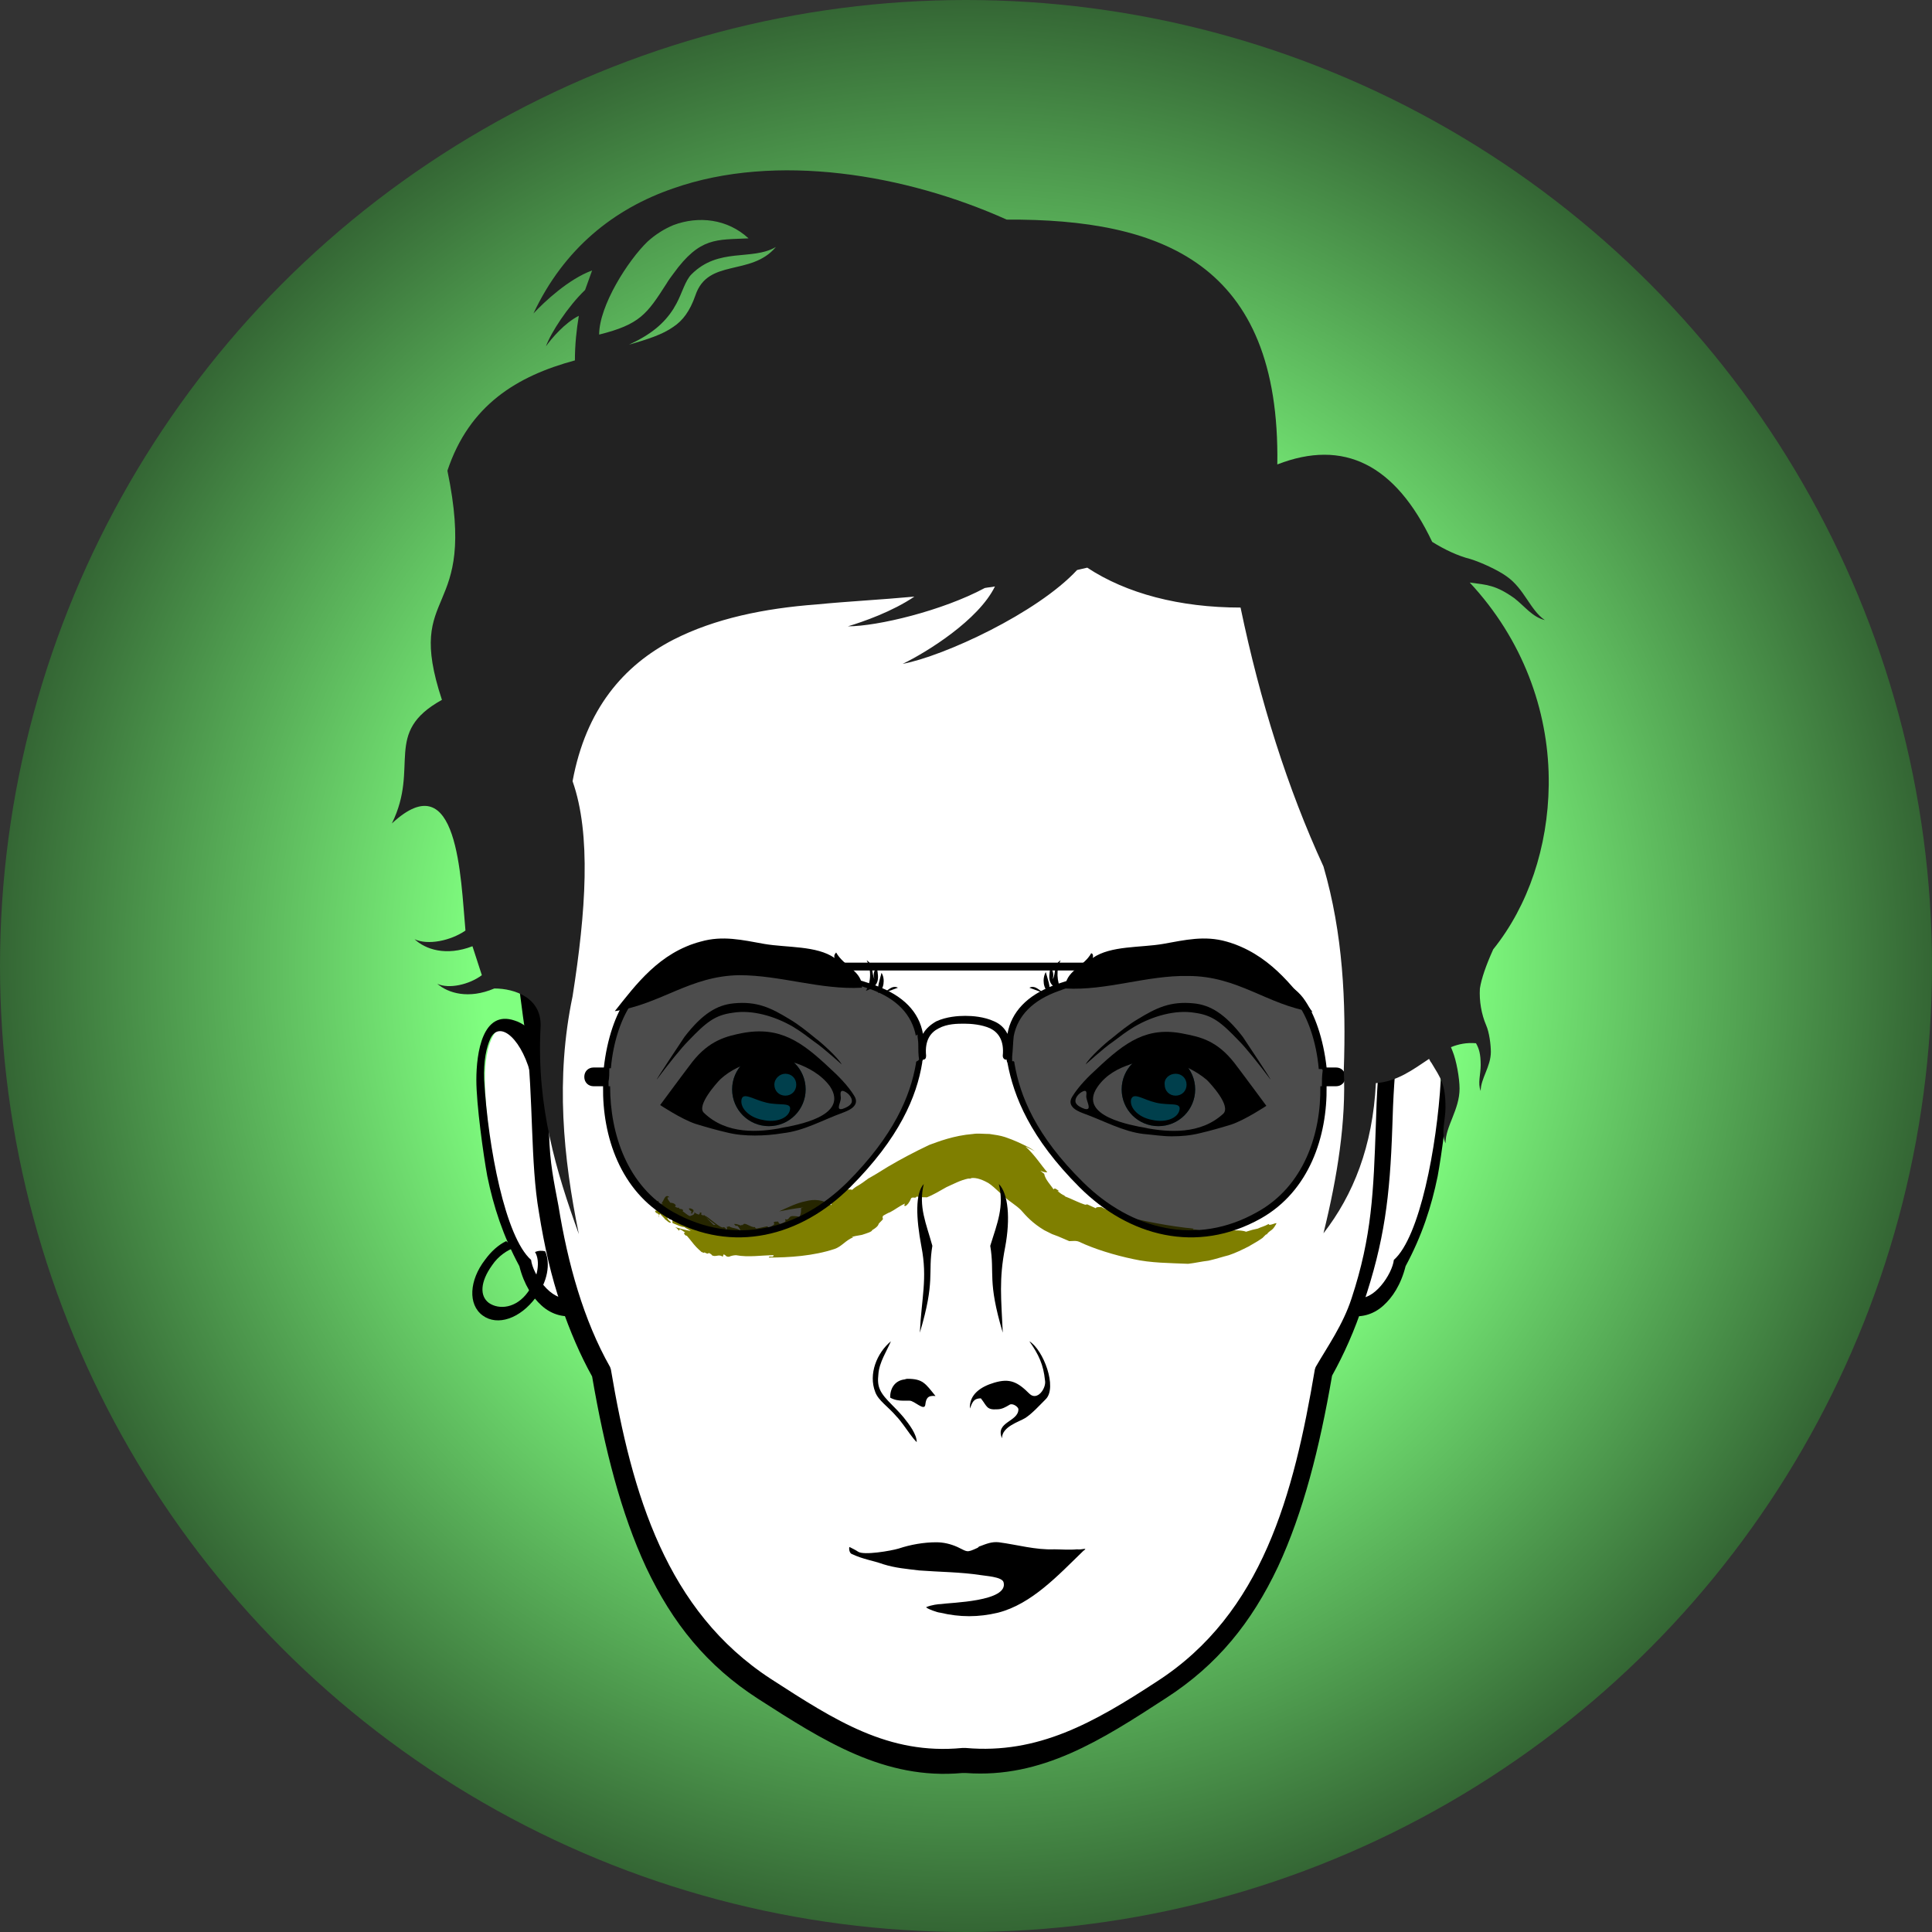 <?xml version="1.0" encoding="utf-8"?><svg id="level_1" xmlns="http://www.w3.org/2000/svg" viewBox="0 0 345.8 345.8"><rect x="0" y="0" width="345.8" height="345.8" fill="#333333" stroke="none"/><style>.black{fill:#000000;}.white{fill:#FFFFFF;}.evenodd{fill-rule:evenodd;clip-rule:evenodd;}.thin{stroke:#000000;stroke-width:0.5;stroke-miterlimit:10;}.med{stroke:#000000;stroke-width:1;stroke-miterlimit:10;}.medw{stroke:#FFFFFF;stroke-width:1;stroke-miterlimit:10;}.thick{stroke:#FFFFFF;stroke-width:3;stroke-linecap:round;stroke-miterlimit:10;}.gid{fill:url(#GID);}.opa{display:inline;opacity:0.7;}.inl{display:inline;}</style><radialGradient id="GID" cx="172.9" cy="172.9" r="172.9" gradientUnits="userSpaceOnUse">
<stop  offset=".5" style="stop-color:#80ff80"/>
<stop  offset="1" style="stop-color:#346634"/>
</radialGradient><style></style><g transform="translate(345.8, 0) scale(-1, 1)"><circle class="gid" cx="172.9" cy="172.9" r="172.9"/></g><g transform="translate(-69.16,-60.515) scale(1.4, 1.4)"><style>.head{fill:#000000;}</style><g transform="translate(345.8, 0) scale(-1, 1)">
<path class="white" d="M229.6,174.2c-0.5,0.2-0.9,0.4-1.4,0.7c1.1-7.3,1.7-14.6,1.8-21.6V151c-0.2-20.1-5.5-38.2-21.1-49
c-10.4-7.2-23.3-10.5-36.1-10.3c-9.4,0.1-18.9,2.1-27.2,5.8c-11.1,5-19.7,13.2-24.5,26.1c-4.7,12.5-6,29.2-2.7,51.4
c-0.5-0.3-1-0.6-1.4-0.8c-4.1-1.4-4.8,4-4.8,7.4c0,3,0.8,9.5,1.3,12.1c0.8,3.8,2,7.5,4,11.3c0.7,2.3,1.7,3.9,2.8,4.9
c1.1,1,2.2,1.4,3.3,1.4c1,2.7,2.1,5.1,3.3,7.3c1.6,9.1,3.6,17.1,6.8,23.9c3.3,7.1,7.7,12.4,14,16.5c8.1,5.3,15.6,10.1,25.1,9.4
l0.5,0c9.7,0.9,17.3-4,25.6-9.4c6.3-4.1,10.6-9.4,14-16.5c3.2-6.7,5.2-14.8,6.8-23.9c1.2-2.2,2.3-4.6,3.3-7.3
c1.1,0,2.2-0.5,3.3-1.4c1.1-1,2.1-2.6,2.8-4.9c2-3.8,3.3-7.4,4-11.3c0.5-2.6,1.3-9.1,1.3-12.1C234.5,178.2,233.7,172.8,229.6,174.2
z"/>
<path d="M118.3,181.2c-1.1-5-4.1-7.7-5.3-5.2c-0.5,1.1-0.9,2.8-0.8,5.3l0,0c0.5,8.6,2.7,20.1,6,23c0.2,1.8,2.6,5.4,4.8,4.8
l0.9,2.3c-1.3,0.3-3,0-4.4-1.3c-1.1-1-2.2-2.6-2.8-5c-2.1-3.9-3.3-7.6-4.1-11.5c-0.5-2.7-1.4-9.2-1.4-12.3c0-3.5,0.8-9,4.9-7.6
c1,0.3,2,1.1,2.9,2.1L118.3,181.2z"/>
<path d="M228.4,181.2c1.1-5,4.1-7.7,5.3-5.2c0.5,1.1,0.9,2.8,0.8,5.3l0,0c-0.5,8.6-2.7,20.1-6,23c-0.2,1.8-2.6,5.4-4.8,4.8
l-0.9,2.3c1.3,0.3,3,0,4.4-1.3c1.1-1,2.2-2.6,2.8-5c2.1-3.9,3.3-7.6,4.1-11.5c0.5-2.7,1.4-9.2,1.4-12.3c0-3.5-0.8-9-4.9-7.6
c-1,0.3-2,1.1-2.9,2.1L228.4,181.2z"/>
<path d="M209.7,100.1c-10.6-7.3-23.7-10.7-36.8-10.5c-9.6,0.1-19.2,2.2-27.7,6c-11.3,5.1-20,13.5-25,26.6
c-4.9,13-6.1,30.5-2.6,53.9l0,0c0.5,3.8,0.7,7.7,0.8,11.3c0.3,8.8,1,14.5,3.7,22.5c1.1,3.4,2.5,6.5,4,9.2
c1.6,9.3,3.7,17.5,6.9,24.4c3.4,7.2,7.8,12.6,14.3,16.8c8.3,5.4,15.9,10.3,25.6,9.6l0.5,0c9.9,0.9,17.7-4.1,26.1-9.5
c6.5-4.2,10.9-9.6,14.3-16.8c3.2-6.9,5.3-15.1,6.9-24.4c1.5-2.7,2.8-5.7,4-9.2c1.2-3.5,2.1-7.4,2.8-11.8c1.1-6.3,0.7-14.7,1.6-22
l0,0c1.2-7.9,2-15.8,2.1-23.5v-2.3C231,129.7,225.6,111.1,209.7,100.1z M226.5,175.3c-0.7,3.2-0.2,8.7-0.3,12.9
c-0.1,3.8-0.6,6-1.2,9.2c-1.2,7.4-3.2,14.6-6.6,20.6l-0.1,0.3c-2.7,16-7.1,30.9-20.5,39.6c-8.2,5.3-15,9.7-24.4,8.8h-0.1l-0.4,0
c-9.2,0.8-16.3-3.2-24.4-8.5c-13.5-8.7-17.5-23.9-20.2-39.9l-0.1-0.3c-1.5-2.6-3.5-5.4-4.6-8.8c-2.6-7.9-2.8-13.6-3.1-22.2
c-0.1-3.7-0.3-7.5-0.8-11.4v0c-3.5-23.1-2.3-40,2.5-52.7c4.8-12.6,12.7-20.8,23.6-25.7c8.4-3.8,17.7-5.6,27.1-5.5
c12.4,0.1,24.7,3.6,34.9,10.7c8.4,5.8,13.4,14.1,16.8,26.2C228,140.7,229.6,155.2,226.5,175.3z"/>
          </g><style>.paint{fill:#7f7f00;}</style><g transform="translate(345.8, 0) scale(-1, 1)"><path class="paint" d="M194,197.7l-0.3-0.1c1,0.1,2.1,0.3,3.1,0.5c-1.1-0.5-2.3-1.1-3.4-1.3c-1.1-0.3-2.2-0.2-3.3,0.5
c0.1-0.5-0.4-1.1-0.8-1.5c-0.4-0.4-0.8-0.6-0.8-0.5c-0.4,0-0.8,0-0.9,0c0.1,0,0.3,0,0.5,0c-0.3,0-0.4,0-0.5,0c0,0-0.1,0-0.1,0l0,0
c0,0,0,0,0.1,0.1c0.1,0.1,0,0,0,0l-0.2-0.1c-0.2-0.2-0.5-0.4-0.7-0.5c-0.5-0.3-0.9-0.6-1.3-0.9c-0.9-0.5-1.7-1-2.5-1.5
c-1.7-1-3.4-1.9-5.3-2.8c-1.1-0.4-3.1-1.2-5.6-1.4c-0.6-0.1-1.4,0-2.1,0c-0.7,0.1-1.4,0.2-2,0.4c-1.2,0.4-2.2,0.9-2.8,1.2
c-0.4,0.2-0.7,0.4-1,0.6c0.6-0.3,0.6-0.3,1.2-0.6c-1.3,1.2-2,2.4-2.8,3.3c0.3,0,0.4,0,0.9-0.2l-0.5,0.4c-0.1,0.7-0.9,1.5-1.2,2
c-0.1-0.3-0.4,0-0.7,0.2l0.2,0l-0.4,0.3c-0.1,0.1-0.2,0.1-0.3,0.2c-0.1,0-0.2,0.1-0.3,0.2l-0.5,0.2c-0.7,0.3-1.3,0.6-1.9,0.8
c-0.2,0.1-0.3,0-0.4,0l-1.1,0.5c0-0.3-1.1,0-0.5-0.3c-0.8,0.6-1.7,0.6-2.5,1.2c-3,0.7-6.3,1.4-9.5,1.7l0.1,0.1
c-0.6,0-1.1,0.2-1.7,0.3c-0.6,0.1-1.2,0-1.9-0.2c-1.1,0.1-2.5-0.1-3.2,0.2c-0.6-0.2-1-0.3-1.5-0.4c-0.4-0.2-0.9-0.3-1.4-0.6
c0,0.2-0.3,0.1-0.6,0c-0.3-0.1-0.5-0.2-0.3,0.1c0.5,0.9,0.7,0.6,1.2,1.3l0-0.1l0.5,0.5l0.6,0.4l1.2,0.7c0.8,0.4,1.6,0.8,2.5,1.1
c0.8,0.2,1.7,0.5,2.6,0.7c0.9,0.1,1.7,0.3,2.6,0.4c2.3-0.1,4.8-0.1,7-0.6c2.4-0.5,5-1.3,6.9-2.2c0.4-0.2,0.9-0.1,1.3-0.1
c0.5-0.2,0.9-0.4,1.4-0.6c0.3-0.1,0.5-0.2,0.8-0.3l0.4-0.2c0.2-0.1,0.4-0.2,0.6-0.3c1.5-0.9,2.3-1.8,3-2.6c0,0-0.1,0-0.1,0.1
c0.8-0.8,1.5-1.1,2.2-1.8c-0.1-0.1,0-0.2,0.1-0.2c0.2,0.1,1-0.9,1.9-1.5c0.5-0.3,1-0.5,1.4-0.6c0.4-0.1,0.9-0.1,0.9,0
c0.1,0,0.2,0,0.3,0c1,0.2,1.9,0.7,2.8,1.1c0.9,0.5,1.7,1,2.5,1.3c0.4,0,0.9,0,1.3-0.1c0.2,0.3,0.4,0,0.7,0.2
c0.5,1.2,1.1,1.2,0.8,0.7c0.7,0.3,1.3,0.8,1.9,1.1c0.3,0.1,0.6,0.3,0.8,0.4c0.2,0.1,0.2,0.3,0.1,0.5c0.1,0,0.1,0.1,0.1,0.1
c0.2,0.2,0.2,0.2,0.3,0.3c0.1,0.1,0.2,0.2,0.2,0.3c0.1,0.2,0.3,0.4,0.8,0.7c0,0.2,0.7,0.4,1.3,0.6c0.6,0.1,1.2,0.2,1.3,0.3l-0.2,0
c1,0.4,1.5,1.2,2.4,1.5c2.7,0.9,5.8,1.1,8.4,1.1c0-0.3-0.6,0.1-0.6-0.3c1.5,0,3.2,0.3,4.8,0c0.3,0,0.7,0.1,0.9,0.2
c0.5,0,0.3-0.2,0.7-0.3l0.1,0.3c0.5-0.4,0.9,0.1,1.4-0.2c0-0.1,0.2-0.2,0.4-0.3c0.1,0.3,0.6-0.2,0.6,0l0,0c0.1,0,0.2-0.1,0.3-0.1
c0.1-0.1,0.6-0.5,1-1c0.4-0.5,0.8-1,0.9-1.1l0.1,0c0.3-0.2,0.3-0.4,0.1-0.4l0.3-0.2l0,0c0.1-0.1,0.2-0.1,0.3-0.2
c0.1,0,0.2,0,0.2,0.2c0.1-0.2,0.3-0.4,0.5-0.5c-0.6,0.2-1.4,0.4-2,0.5c0.2-0.2,0.6-0.3,0.8-0.5c0.4,0,1-0.3,1.5-0.5
c0.1-0.1-0.1-0.4,0.2-0.5c0.3,0.1,0.2-0.2,0.5-0.2c-0.1,0.3-0.3,0.4-0.5,0.6c0.2,0.2,0.6-0.3,0.8-0.4c0-0.1,0.4-0.4,0.6-0.7
c0.1,0.3,0.3-0.1,0.5-0.1c0.2-0.2,0.2-0.3,0-0.3c-0.2-0.2-0.7,0.5-0.7,0.1c0.2,0,0.4-0.3,0.5-0.5c-0.1-0.1-0.2,0-0.2-0.2
c0.2-0.2,0.2-0.5,0.4-0.5c0,0.1-0.1,0.1-0.1,0.2c0.1-0.1,0,0.4-0.1,0.9c-0.1,0.5-0.2,1-0.1,0.8c-0.1,0,0.5-2,0.3-1.9
c-0.2,0.1-0.1-0.3-0.3-0.1l0,0.3c-0.2,0.2-0.5,0.1-0.5,0c0.1-0.2,0.2,0.2,0.1,0.7c0,0.4-0.1,0.8,0,0.6l-0.2,0.1
c0.1-0.2,0.3-0.6,0.5-0.6c-0.1-0.1,0-0.3,0.1-0.5l0.1,0c0.1-0.2,0.3-0.4,0-0.4c-0.3,0.4-0.5,0.1-0.7-0.3c-0.2-0.4-0.4-0.8-0.8-0.4
c0.5-0.1,0.2,0.3-0.1,0.7c-0.1,0-0.4,0-0.6,0.2c-0.2,0.2,0,0.2,0,0.3c-0.2,0.1-0.4,0.2-0.5,0.1c0,0.3-0.3,0.1-0.5,0.3
c-0.1,0.2,0.1,0.1,0,0.2c-0.3,0.2-0.6,0.5-0.9,0.6c-0.2-0.1-0.6-0.1-0.6-0.5c0.4-0.3,0.1,0.4,0.5,0.1c-0.4-0.2,0.3-0.3,0.2-0.6
c-0.2,0-0.5,0.1-0.6,0.3l0.1,0c-0.1,0.2-0.5,0.5-0.8,0.5c0-0.1-0.2-0.2,0-0.3l-0.3,0.1c0,0.1,0,0.1,0.1,0.1
c-0.1,0.2-0.2,0.2-0.4,0.2c-0.1-0.1-0.3,0.3-0.6,0.6c-0.3,0.3-0.6,0.6-0.6,0.6c-0.2,0.1-0.3-0.1-0.5,0.1c0,0.1,0.5-0.3,0.9-0.6
c0.4-0.3,0.7-0.7,0.6-0.6c-0.1,0-0.6,0.4-1.1,0.8c-0.5,0.4-1.1,0.8-1.2,0.6c-0.2,0.1-0.3,0.1-0.3,0.3c-0.3,0,0-0.3-0.2-0.4
c0,0,0,0.1,0,0.1l-0.2-0.1c-0.4,0.3-1.1,0.2-1.5,0.6c0.1-0.2,0.2-0.5,0.5-0.7l0.1,0.1c0-0.1,0.3-0.2,0.2-0.3
c-0.3,0-0.5,0.1-0.8,0.2c-0.1,0-0.1-0.1-0.2-0.1c0,0,0,0,0,0.1c-0.1-0.1-0.1-0.1-0.1-0.1c0,0,0,0,0,0c-0.2-0.4-1,0.4-1.5,0.3
c-0.1,0.1,0,0.1-0.2,0.2c-0.5-0.1-0.9-0.2-1.4-0.3c-0.2,0.2-0.2,0.3,0,0.4c-0.1,0-0.3,0-0.4,0c0.4-0.5-0.8-0.4-0.4-0.9
c-0.1-0.1-0.3-0.1-0.6-0.1c0,0.1-0.1,0.3-0.3,0.3c-0.4-0.2-0.3-0.1-0.6-0.3c-0.1-0.2,0.1-0.2,0-0.3c-0.5,0.2-0.4-0.4-0.9-0.4
c-0.3,0-0.9,0-0.9,0.2C193.9,198.1,194,197.9,194,197.7z"/></g><style>.eyes{fill:#00D3FF;}</style><g transform="translate(345.8, 0) scale(-1, 1)">
<circle class="eyes" cx="148.3" cy="182.5" r="4.7"/>
<circle class="eyes" cx="198.1" cy="182.5" r="4.7"/>
<path class="black" d="M156.2,179.9c1,0.9,2.3,2.2,3.1,3.5c0.9,1.4-1,2-1.5,2.2c-2.5,0.9-5,2.3-7.6,2.6c-1.2,0.1-2.4,0.3-3.6,0.3
c-1.2,0-2.4-0.1-3.6-0.4c-1.3-0.3-2.7-0.7-4-1.1c-1.8-0.6-4.5-2.4-4.5-2.4s3.1-4.2,4.1-5.5c2.2-2.8,4.3-3.3,6.4-3.7
C149.7,174.4,152.5,176.4,156.2,179.9z M150.1,187.4c1.4-0.3,8.6-1.4,6-5.2c-1.1-1.6-2.7-2.4-4.2-2.9c-1.8-0.7-3.6-0.8-5.3-0.3
c-1.6,0.4-3.2,1.2-4.5,2.3c-0.5,0.5-3.1,3.3-2.1,4.3C142.9,188.3,147,188,150.1,187.4C152.1,187,148.4,187.7,150.1,187.4z
M158.9,184.1c0.1-0.7-0.7-1.3-1.1-1.4c-0.5-0.1-0.2,0.6-0.3,0.9c-0.1,0.6-0.7,1.6,0.2,1.4C158,184.9,158.8,184.6,158.9,184.1z
"/>
<path class="black" d="M150.9,173.5c1.2,0.7,2.3,1.6,3.4,2.5c0.7,0.5,2.9,2.5,3.3,3.3c0.2,0.2-2.3-2.1-3.5-2.9
c-1.1-0.8-1.4-1.1-2.7-1.9c-2.4-1.4-5.3-2.2-7.7-1.8c-2.3,0.3-3.4,1.2-5.7,3.6c-0.9,0.9-2.5,2.9-4,4.9
c-0.3,0.3,3.1-4.8,3.5-5.4c2.3-3,4.2-4.1,6.3-4.3C146.8,171.2,148.6,172.1,150.9,173.5z"/>
<path class="black" d="M153,182.5c0,2.6-2.1,4.7-4.7,4.7c-2.6,0-4.7-2.1-4.7-4.7c0-2.6,2.1-4.7,4.7-4.7
C150.9,177.8,153,179.9,153,182.5z M146.1,180.5c-0.8,0-1.4,0.6-1.4,1.4c0,0.8,0.6,1.4,1.4,1.4c0.8,0,1.4-0.6,1.4-1.4
C147.6,181.1,146.9,180.5,146.1,180.5z M148.6,184.2c-1.7,0.4-3.2-0.1-3,0.9c0.2,1.1,1.8,1.7,3.5,1.3c1.7-0.3,2.9-1.5,2.7-2.6
C151.5,182.8,150.3,183.8,148.6,184.2z"/>
<path class="black" d="M201.5,175.3c2,0.4,4.2,0.9,6.4,3.7c1,1.3,4.1,5.5,4.1,5.5s-2.7,1.8-4.5,2.4c-1.3,0.4-2.7,0.8-4,1.1
c-1.2,0.3-2.4,0.4-3.6,0.4c-1.2,0-2.4-0.1-3.6-0.3c-2.7-0.3-5.1-1.7-7.6-2.6c-0.5-0.2-2.4-0.8-1.5-2.2c0.8-1.3,2.1-2.6,3.1-3.5
C193.9,176.4,196.7,174.4,201.5,175.3z M196.3,187.4c3.1,0.6,7.2,0.9,10.1-1.9c1-0.9-1.6-3.8-2.1-4.3c-1.3-1.2-2.9-1.9-4.5-2.3
c-1.7-0.4-3.5-0.3-5.3,0.3c-1.4,0.5-3.1,1.4-4.2,2.9C187.7,186,194.9,187.1,196.3,187.4C198,187.7,194.3,187,196.3,187.4z
M188.7,185c0.9,0.2,0.2-0.8,0.2-1.4c0-0.3,0.2-1-0.3-0.9c-0.4,0.1-1.2,0.7-1.1,1.4C187.6,184.6,188.4,184.9,188.7,185z"/>
<path class="black" d="M195.5,173.5c-1.2,0.7-2.3,1.6-3.4,2.5c-0.7,0.5-2.9,2.5-3.3,3.3c-0.2,0.2,2.3-2.1,3.5-2.9
c1.1-0.8,1.4-1.1,2.7-1.9c2.4-1.4,5.3-2.2,7.7-1.8c2.3,0.3,3.4,1.2,5.7,3.6c0.9,0.9,2.5,2.9,4,4.9c0.3,0.3-3.1-4.8-3.5-5.4
c-2.3-3-4.2-4.1-6.3-4.3C199.6,171.2,197.8,172.1,195.5,173.5z"/>
<path class="black" d="M202.8,182.5c0,2.6-2.1,4.7-4.7,4.7c-2.6,0-4.7-2.1-4.7-4.7c0-2.6,2.1-4.7,4.7-4.7
C200.7,177.8,202.8,179.9,202.8,182.5z M196,180.5c-0.8,0-1.4,0.6-1.4,1.4c0,0.8,0.6,1.4,1.4,1.4c0.8,0,1.4-0.6,1.4-1.4
C197.4,181.1,196.7,180.5,196,180.5z M198.4,184.2c-1.7,0.4-3.2-0.1-3,0.9c0.2,1.1,1.8,1.7,3.5,1.3c1.7-0.3,2.9-1.5,2.7-2.6
C201.4,182.8,200.1,183.8,198.4,184.2z"/>
<path class="black" d="M156.7,165.7c-2.3-1.6-6.1-1.3-9-1.8c-2.8-0.5-5.3-1.1-8.1-0.3c-5.3,1.5-8.4,5.6-11,9
c5.8-0.9,9.5-4.6,15.9-4.6c5.3-0.1,10.4,1.9,15.7,1.6c0.1-2.2-2.4-2.8-3.3-4.5C156.7,165.1,156.6,165.4,156.7,165.7z"/>
<path class="black" d="M139.6,163.6C140,163.5,134.5,165,139.6,163.6L139.6,163.6z"/>
<path class="black" d="M162.1,166.9c-0.4,0.5-0.4,1-0.3,1.5c-0.4-0.7-0.1-1.9-1-2.4c0.6,1.1,0.5,2.8-0.1,3.8
C162.4,169.3,162.4,168.4,162.1,166.9z"/>
<path class="black" d="M162.7,167.5c-0.2,0.8-0.7,2-0.4,2.6C163,169.7,163.2,168.4,162.7,167.5z"/>
<path class="black" d="M162.9,170.2l1.9-0.7C164,169.1,163.4,170,162.9,170.2z"/>
<path class="black" d="M206.8,163.6c-2.8-0.8-5.3-0.2-8.1,0.3c-2.9,0.5-6.7,0.2-9,1.8c0.1-0.3,0-0.5-0.2-0.7c-1,1.8-3.4,2.4-3.3,4.5
c5.3,0.3,10.4-1.6,15.7-1.6c6.3,0.1,10,3.7,15.9,4.6C215.1,169.1,212.1,165,206.8,163.6z"/>
<path class="black" d="M206.8,163.6C211.9,165,206.4,163.5,206.8,163.6L206.8,163.6z"/>
<path class="black" d="M185.6,166c-0.9,0.5-0.6,1.7-1,2.4c0.2-0.5,0.1-1.1-0.3-1.5c-0.3,1.6-0.3,2.4,1.4,3
C185,168.8,185,167.1,185.6,166z"/>
<path class="black" d="M184.1,170.2c0.2-0.7-0.2-1.8-0.4-2.6C183.2,168.4,183.4,169.7,184.1,170.2z"/>
<path class="black" d="M181.6,169.5l1.9,0.7C183,170,182.4,169.1,181.6,169.5z"/>
<path d="M234.4,204.3c-0.8-1.1-1.7-1.9-2.7-2.4c-0.4,0.3-0.8,0.6-1.2,0.8c1,0.3,2.2,1.1,3,2.3c1.5,2.1,1.6,3.9,0.4,4.8
c-1.3,0.9-3.5,0.7-5-1.4c-1.3-1.8-1.6-4-0.9-5.1c-0.4-0.2-0.9-0.2-1.3-0.1c-0.7,1.6-0.3,3.9,1.2,5.9c2,2.7,4.9,3.7,6.8,2.3
S236.4,206.9,234.4,204.3z"/>
                </g><style>.nose{fill:#000000;}</style><g transform="translate(345.8, 0) scale(-1, 1)">
<path d="M168.2,213.6c2-6.7,1-7.5,1.6-11.1c-0.9-2.9-1.8-5-1.1-7.9c-1.2,1.2-1.5,4.4-0.8,8.1C168.7,206.8,168.4,209.2,168.2,213.6
z"/>
<path d="M169.3,220c-2-0.6-3-0.1-4.5,1.4c-1,1-2.2-0.7-2-1.7c0.2-2,0.8-3.3,2-5c-1.8,1.1-3.6,5.9-2.1,7.4c0.8,0.8,1.7,1.8,2.6,2.4
c0.8,0.5,3,1.1,3,2.6c0.9-2.1-2.1-2.1-2.1-3.7c0-0.3,0.7-0.8,1.1-0.6c0.5,0.3,1,0.6,1.6,0.6c1.4,0.1,1.3-0.4,2.1-1.4
c1,0,1.1,0.6,1.4,1.3C172.5,221.5,171,220.5,169.3,220z"/>
<path d="M178.8,213.6c-0.2-4.4-1-6.9-0.2-11c0.7-3.7,0.8-6.8-0.3-8c0.7,2.9-0.3,5-1.1,7.9C177.8,206.1,176.8,206.9,178.8,213.6z"
/>
<path d="M180.9,222.3c0.6,0,1.2-0.1,1.7-0.4c0-1.2-0.6-2.1-1.7-2.3c-0.2,0-0.3-0.1-0.5-0.1c-2,0-2.3,0.6-3.6,2.2
c1-0.1,1.2,0.3,1.3,1.1c0.1,0.9,1.4-0.5,2-0.5C180.4,222.3,180.7,222.3,180.9,222.3z"/>
<path d="M182.5,214.7c0.5,1.2,1.5,2.7,1.6,4.2c0.2,1.7-0.2,2.4-1.8,4c-0.3,0.3-0.8,0.8-1.4,1.5c-0.8,1-1.7,2.2-1.7,3.2
c0.6-0.6,1.1-1.4,1.7-2.2c0.3-0.4,0.6-0.8,0.9-1.1c1-1.2,2.3-2,2.7-3.1C185.4,218.9,184.3,216.2,182.5,214.7z"/>
                </g><style>.mouth{fill:#000000;}</style><g transform="translate(345.8, 0) scale(-1, 1)"><path class="black" d="M157.9,241.5c-0.7-0.5,0.2-0.1,0.8-0.2c1,0.1,2.1,0,2.9,0c2.4,0.1,4.8-0.6,7.1-0.9c0.9-0.1,1.6,0.2,2.4,0.5
c0.1,0,0.2,0.1,0.3,0.2c1.5,0.7,1.3,0.5,2.6-0.1c0.9-0.4,1.8-0.6,2.7-0.6c1.6,0,3.3,0.3,4.8,0.8c1,0.3,4.5,0.9,5.2,0.4
c0.3-0.2,0.7-0.4,1.1-0.6c0.1,0.2,0,0.8-0.3,0.9c-1.5,0.7-2.6,0.8-4,1.3c-1.6,0.5-3,0.6-4.6,0.8l0,0c-2.6,0.2-5.3,0.2-7.9,0.6
c-0.5,0.1-2.7,0.2-2.9,0.9c-0.7,2.5,6.8,2.6,8,2.8c0.3,0,1.2,0.1,1.9,0.4c-0.1,0.2-1.5,0.7-1.8,0.7c-2.5,0.6-4.9,0.6-7.4,0
C164.5,248.3,161.1,244.6,157.9,241.5z"/>
</g><style>.glasses{fill:#000000;}</style><path class="opa evenodd" d="M144.6,166.7l3.1,0.4l4,0.1l6.1,1.4l6,2.2c0,0,1.7,1.6,1.8,1.7s0.9,2,0.9,2l0.4,0.7l0.3,2.8l-0.4,2.2l-1.6,4.5
l-2.6,4.8l-3.1,3.7l-3.3,3l-3.6,2.3l-4.7,2l-4.9,0.4l-4.8-0.9l-4.2-2.2l-2.9-2.6l-2.3-3.3l-1.3-4.4l-0.6-4.5l-0.2-1.7l0.7-4.4
l2.2-5.6l2.6-2.3l5.8-1.7l4.4-0.3L144.6,166.7z"/>
<polygon class="opa evenodd" points="200,166.8 207.1,167.2 211.3,168.3 214.6,170.2 216,171.7 218.1,176.8 218.7,179.3 218.8,181.7
217.8,189.1 214.7,195.1 210.7,198.5 206.7,200.2 202.6,201 198.5,200.7 194.6,199.6 189.8,196.6 183.1,189.5 179.4,183
178.6,179.8 178.4,177.3 179.2,173.6 181.3,171.2 185.7,169.1 191.1,167.7 195.3,167.2 	"/>
<path class="inl" d="M220.2,179.7H219c-0.4-3.6-1.5-6.9-3-8.9c-3.1-4.1-13.1-5.2-22.7-3.8v-0.7h-20.5h-20.5v0.7
c-9.6-1.4-19.6-0.3-22.7,3.8c-1.5,2-2.6,5.3-3,8.9h-1.3c-0.7,0-1.2,0.5-1.2,1.2c0,0.7,0.5,1.2,1.2,1.2h1.2
c-0.1,6.4,2.2,13.4,8.4,16.9c8.2,4.6,16.9,2.3,23.2-4c6.3-6.3,8.5-11.6,9.2-15.9c0-0.1,0-0.2,0.1-0.4c0,0,0,0,0,0
c0.3,0,0.4-0.2,0.4-0.5c-0.2-2,0.6-3,1.6-3.5c1.1-0.6,2.4-0.6,3.3-0.6h0c0.8,0,2.2,0.1,3.3,0.6c1,0.5,1.8,1.5,1.6,3.5
c0,0.3,0.2,0.5,0.4,0.5c0,0,0,0,0.1,0c0,0.1,0,0.2,0.1,0.4c0.8,4.3,2.9,9.6,9.2,15.9c6.3,6.3,15,8.6,23.2,4
c6.2-3.5,8.5-10.5,8.4-16.9h1.2c0.7,0,1.2-0.5,1.2-1.2C221.4,180.2,220.9,179.7,220.2,179.7z M166.6,178.9L166.6,178.9
c-0.1,0.1-0.1,0.2-0.1,0.3c-0.7,4.1-2.8,9.2-8.8,15.2c-6.1,6-14.3,8.2-22.2,3.8c-5.9-3.3-8.1-10-8.1-16.1h-0.2c0-0.1,0-0.1,0-0.2
v-0.4c0.1-0.5,0.1-1.1,0.1-1.7h0.2c0.3-3.5,1.4-6.6,2.8-8.5c2.9-3.9,12.5-4.9,21.7-3.6v-0.2c0.5,0.3,1.2,0.5,1.9,0.5
c0.2,0,0.3,0,0.5,0c2.2,0.4,4.3,1,6.3,1.7c3.4,1.2,5.3,3.3,5.8,6c0-0.1,0.1-0.2,0.2-0.2c0,0.4,0.1,0.8,0.1,1.2c0,0.7,0,1.3,0.1,2
C166.8,178.8,166.7,178.9,166.6,178.9z M178.2,175.4c-0.4-0.8-1-1.3-1.7-1.6c-1.3-0.6-2.8-0.7-3.7-0.7h0c-0.9,0-2.4,0.1-3.7,0.7
c-0.7,0.4-1.3,0.9-1.7,1.6c-0.5-2.8-2.5-4.9-6.1-6.2c-2.2-0.8-4.6-1.4-7.1-1.9h18.5h18.5c-2.5,0.5-4.9,1.1-7.1,1.9
C180.7,170.5,178.7,172.6,178.2,175.4z M218.5,180.1c-0.1,0.7-0.1,1.4-0.1,2h-0.2c0.1,6.1-2.1,12.8-8.1,16.1
c-7.8,4.4-16.1,2.2-22.2-3.8c-6.1-6-8.1-11.1-8.8-15.2c0-0.1,0-0.2-0.1-0.3c0,0,0,0-0.1,0c0,0,0,0-0.1,0c0-0.2,0-0.4,0-0.6
c0.1-0.9,0.1-1.7,0.2-2.6c0.5-2.6,2.4-4.6,5.8-5.8c2.1-0.8,4.4-1.4,6.8-1.8h-1.1c0.3,0,0.7,0,1,0c0.8,0,1.4-0.2,2-0.5v0.2
c9.1-1.4,18.7-0.3,21.7,3.6c1.4,1.9,2.5,5,2.8,8.5h0.4C218.5,180,218.5,180,218.5,180.1z"/><style>.hair{fill:#222222;}</style><g transform="translate(345.8, 0) scale(-1, 1)"><path class="hair evenodd" d="M243.4,163.3c-1.7,0.8-4.6,0.2-6.5-1.1l0-0.1c0.6-6.5,0.9-21.5,9.4-13.6c-3.6-7.3,1.2-11.6-6.4-15.8
c4.9-14.8-4.7-10-0.7-29.3c-2.8-8.4-8.9-12.1-16.3-14.1c0-2-0.2-3.9-0.5-5.7c1.8,0.9,3.5,2.9,4.2,3.9c-0.6-1.7-2.8-5.1-5-7.2
c-0.3-0.8-0.6-1.7-0.9-2.5c3,1.1,6.1,4,7.5,5.5c-3.9-8.3-10.3-13.4-17.9-16c-13.1-4.6-29.7-1.8-42.6,4c-19.7-0.1-35,5.5-34.6,31.3
c-8.5-3.3-15.1,0-19.8,9.9c-1.6,1-3.3,1.8-4.9,2.2c-1.3,0.4-3.5,1.4-4.6,2.2c-2.3,1.6-3,4.3-4.9,5.6c1.6-0.4,2.5-1.7,3.9-2.8
c2.4-1.7,3.5-1.7,5.7-2c-6.8,7.3-10,16.3-10.1,25v0.9c0.1,7.9,2.6,15.4,7.1,21c0.9,2,1.5,3.7,1.7,5c0.1,1.6-0.2,3.3-0.8,4.7
c-0.4,0.9-0.6,2.5-0.6,3.4c0,1.9,1.3,3.4,1.3,5c0.4-1,0-2.1,0-3.3c0-1.4,0.2-2.1,0.6-2.8c1.2-0.1,2.2,0.1,3.2,0.5
c-0.1,0.2-0.1,0.3-0.2,0.5c-0.5,1.2-0.9,3.5-0.9,4.8c0,2.7,1.8,4.8,1.8,7c0.6-1.5,0-2.9,0-4.6c0-3,0.6-3.7,1.8-5.7
c0.1-0.1,0.2-0.3,0.3-0.5c2.1,1.4,4.1,2.9,6.8,3.1c0.4,8.1,2.9,14.3,6.7,19.2c-1.8-7.3-2.9-14.3-2.6-20.9c-0.3-8.7,0.1-17.4,2.6-26
c4.6-10,8.1-21.1,10.6-33.1c7.8,0,14.6-1.8,19.6-5.1c0.4,0.1,0.9,0.2,1.3,0.3c5.1,5.5,17,11,22.3,12c-3.1-1.5-9.7-5.6-11.8-9.9
c0.4,0.1,0.8,0.1,1.3,0.2c5.4,2.9,13.7,4.9,17.5,4.9c-2-0.6-5.7-1.9-8.5-3.8c4.3,0.4,8.4,0.6,12.5,1c6.7,0.5,13,1.8,18.3,4.5
c6.4,3.3,11.2,8.9,12.9,18.1c-2.4,6.8-1.7,16.7,0,27.5c2.2,10.5,1.2,20.6-0.8,30.4c2.9-8,5.4-16.3,4.9-26.3
c-0.3-3.9,3.3-5.1,5.9-5.1c3.3,1.4,5.9,0.6,7.3-0.6c-1.5,0.7-4.1,0.1-5.7-1.1l1.2-3.7C239.4,165.5,242,164.6,243.4,163.3z
 M210.3,85c-1.2-0.8-2.1-2-2.8-4c-1.6-4.8-7.1-2.4-10.3-6.2c3.1,1.8,7.3,0,10.8,3.5c0.8,0.8,1.2,2.4,1.9,3.7
c0.1,0.2,0.3,0.5,0.4,0.7c1.2,1.9,2.9,3.3,5.7,4.6C213.6,86.6,211.7,86,210.3,85z M211.2,79.5c-0.3-0.5-0.6-0.9-0.9-1.3
c-3.4-4.7-5.5-4.3-9.6-4.5c2.7-2.5,6.4-2.9,9.6-1.7c1.2,0.5,2.3,1.2,3.3,2.1c2.5,2.4,6.2,8.2,6.2,11.9
C214.6,84.7,213.7,83.4,211.2,79.5z"/>
</g></g></svg>